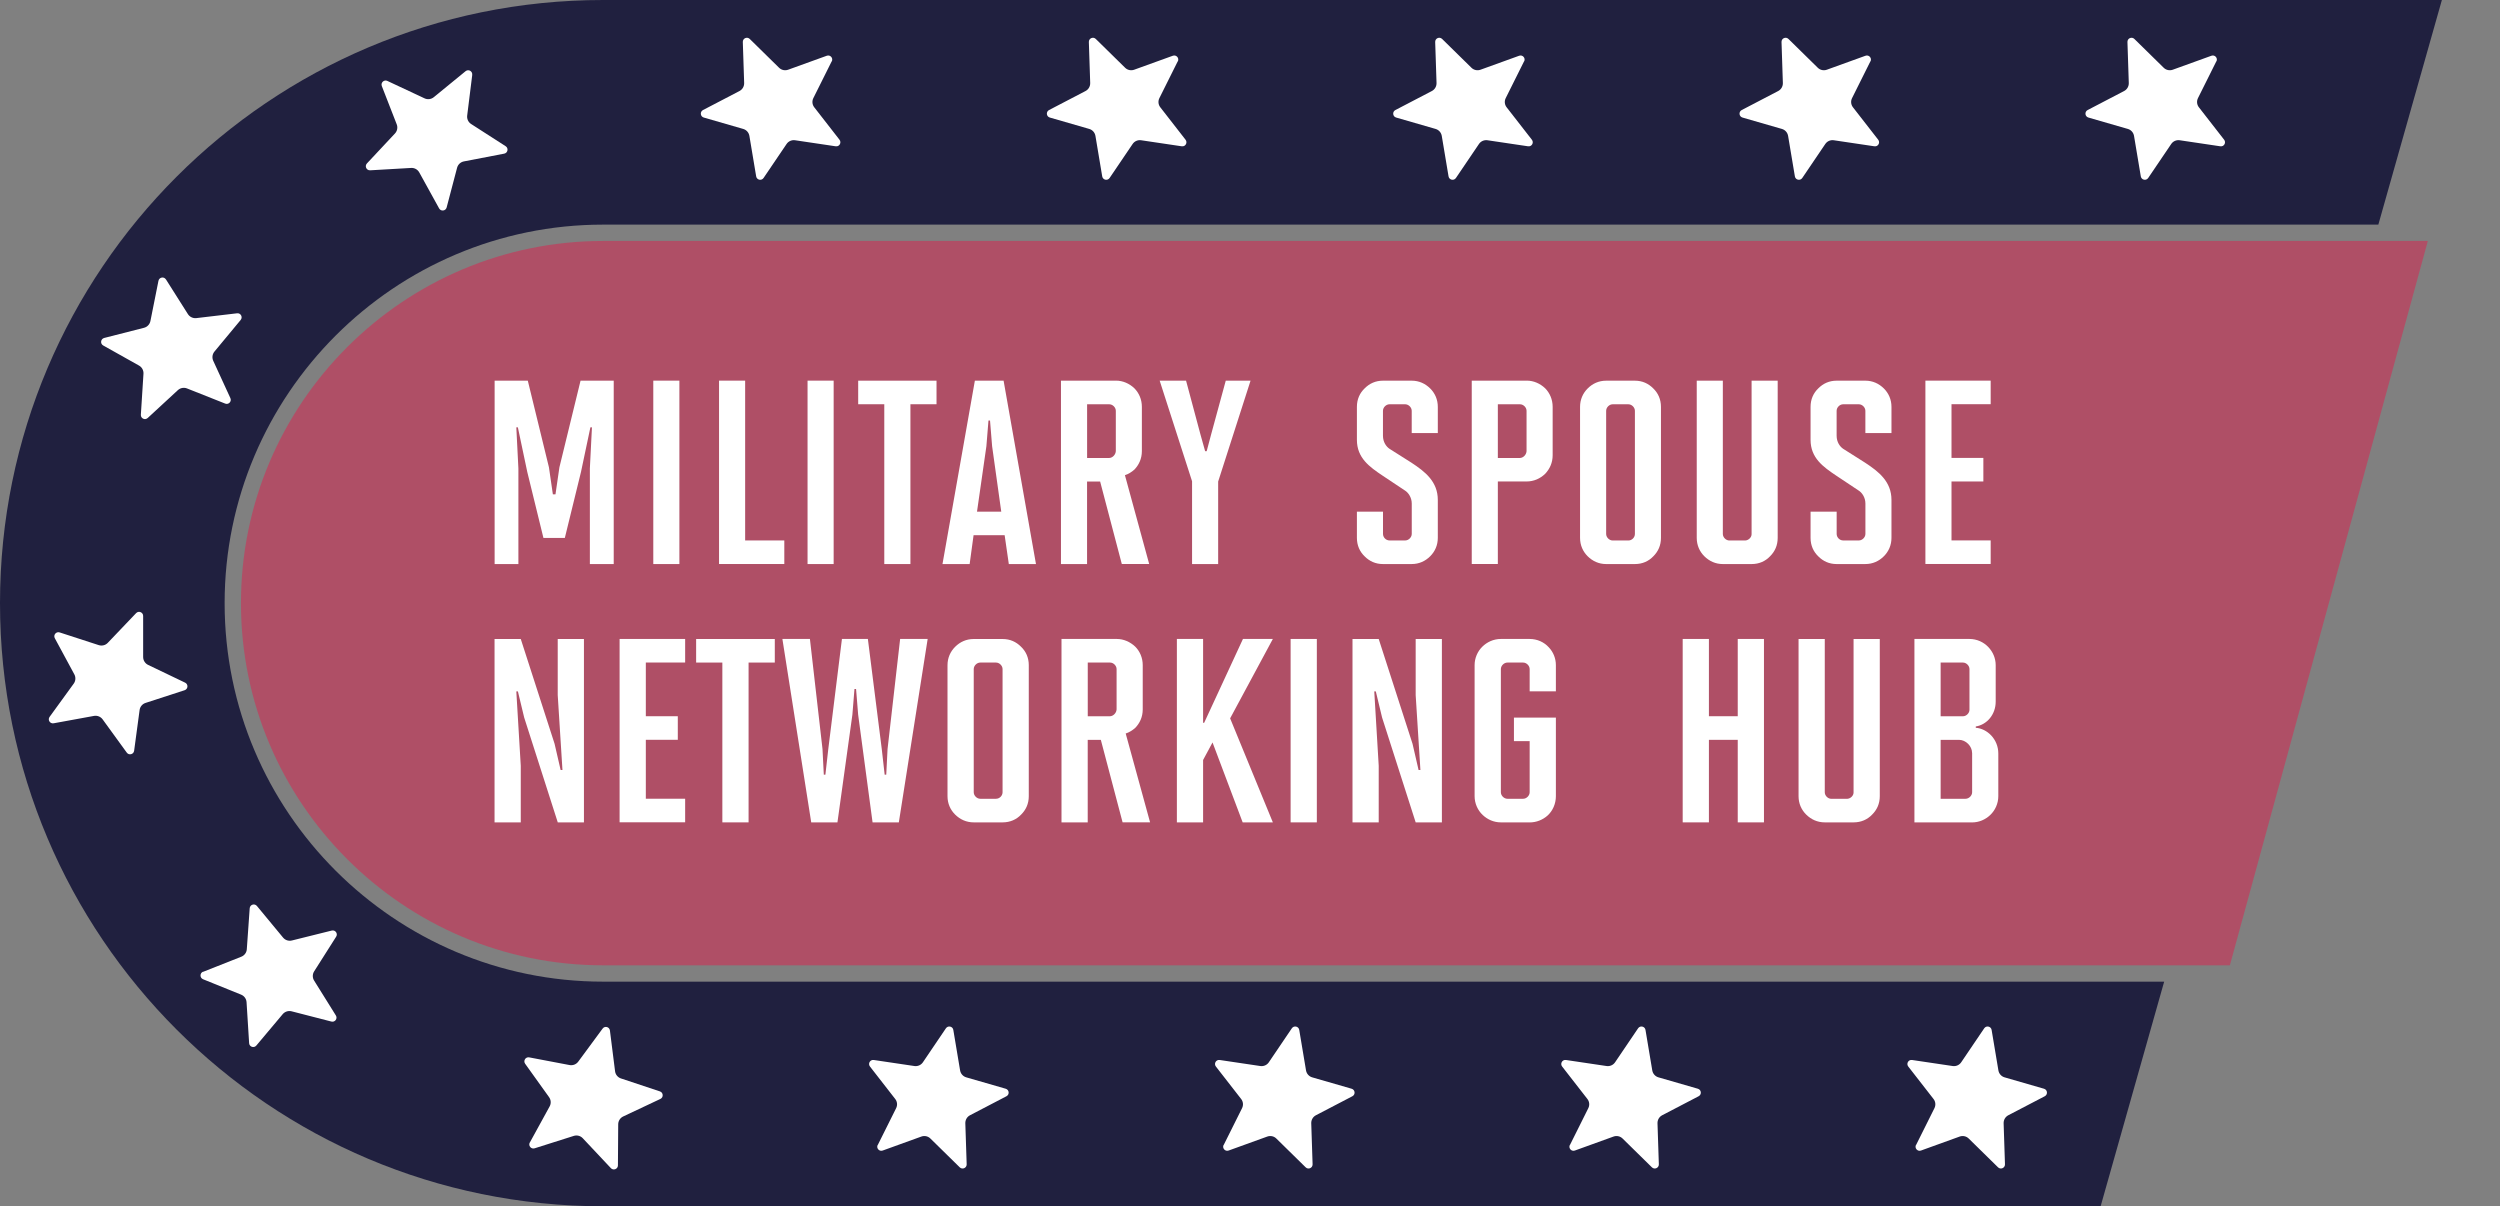 <?xml version="1.0" encoding="UTF-8"?><svg id="Layer_2" xmlns="http://www.w3.org/2000/svg" viewBox="0 0 612.13 295.36"><rect x="0" y="0" width="612.13" height="295.36" fill="#808080" stroke="none"/><defs><style>.cls-1{fill:#fff;}.cls-2{fill:none;}.cls-3{fill:#20203f;}.cls-4{fill:#af4f66;}</style></defs><g id="Layer_1-2"><path class="cls-4" d="M147.68,59c-48.9,0-88.68,39.78-88.68,88.68s39.78,88.68,88.68,88.68h398.31l48.47-177.36H147.68Z"/><path class="cls-3" d="M147.68,240.36c-51.1,0-92.68-41.58-92.68-92.68s41.58-92.68,92.68-92.68h434.66l15.56-55H147.68C66.12,0,0,66.12,0,147.68s66.12,147.68,147.68,147.68h366.66l15.56-55H147.68Z"/><path class="cls-1" d="M144.43,138.11v-23.41l.51-10.07h-.38l-2.3,10.91-3.96,16.17h-5.24l-3.96-16.17-2.3-10.91h-.38l.51,10.07v23.41h-5.82v-44.91h8.12l5.18,21.23.96,6.61h.64l.96-6.61,5.18-21.23h8.12v44.91h-5.82Z"/><path class="cls-1" d="M159.96,138.11v-44.91h6.39v44.91h-6.39Z"/><path class="cls-1" d="M176.06,138.11v-44.91h6.39v39.13h9.59v5.77h-15.98Z"/><path class="cls-1" d="M197.73,138.11v-44.91h6.39v44.91h-6.39Z"/><path class="cls-1" d="M216.52,138.11v-39.13h-6.39v-5.77h19.18v5.77h-6.39v39.13h-6.39Z"/><path class="cls-1" d="M247.01,138.11l-1.02-7.06h-7.61l-.96,7.06h-6.65l7.93-44.91h7.03l7.93,44.91h-6.65ZM242.92,109.25l-.51-6.29h-.38l-.51,6.29-2.3,16.04h5.94l-2.24-16.04Z"/><path class="cls-1" d="M274.68,138.11l-5.31-20.21h-3.2v20.21h-6.39v-44.91h13.49c1.66,0,3.26.71,4.47,1.86,1.15,1.15,1.85,2.76,1.85,4.55v10.84c0,1.92-.77,3.4-1.79,4.49-.7.64-1.53,1.15-2.36,1.41l5.94,21.75h-6.71ZM273.21,100.59c0-.83-.77-1.6-1.6-1.6h-5.43v13.15h5.37c.83,0,1.6-.77,1.66-1.67v-9.88Z"/><path class="cls-1" d="M291.88,138.11v-20.27l-7.93-24.63h6.46l3.52,13.15,1.15,4.11h.38l1.09-4.11,3.58-13.15h6.07l-7.93,24.7v20.21h-6.39Z"/><path class="cls-1" d="M338.63,138.11c-1.85,0-3.32-.71-4.47-1.86-1.21-1.15-1.92-2.69-1.92-4.55v-6.42h6.39v5.45c0,.83.7,1.6,1.6,1.6h3.84c.83,0,1.6-.77,1.6-1.6v-7.44c0-1.54-.9-2.69-1.6-3.14l-5.5-3.66c-3.26-2.18-6.33-4.36-6.33-8.79v-8.08c0-1.86.7-3.4,1.92-4.55,1.15-1.15,2.62-1.86,4.47-1.86h7.03c1.79,0,3.32.71,4.54,1.92,1.15,1.15,1.85,2.69,1.85,4.49v6.42h-6.39v-5.45c0-.83-.77-1.6-1.6-1.6h-3.84c-.83,0-1.6.77-1.6,1.6v6.09c0,1.6.83,2.69,1.6,3.21l5.37,3.4c3.32,2.18,6.46,4.62,6.46,9.11v9.3c0,1.8-.7,3.34-1.85,4.49-1.21,1.22-2.75,1.92-4.54,1.92h-7.03Z"/><path class="cls-1" d="M360.36,138.11v-44.91h13.49c1.66,0,3.26.71,4.47,1.86,1.15,1.15,1.85,2.76,1.85,4.55v11.87c0,1.8-.7,3.34-1.85,4.55-1.21,1.15-2.75,1.86-4.54,1.86h-7.03v20.21h-6.39ZM373.78,100.59c0-.83-.77-1.6-1.6-1.6h-5.43v13.15h5.37c.83,0,1.6-.77,1.66-1.67v-9.88Z"/><path class="cls-1" d="M393.27,138.11c-1.79,0-3.32-.71-4.54-1.92-1.15-1.15-1.85-2.69-1.85-4.49v-32.08c0-1.8.7-3.34,1.85-4.49,1.21-1.22,2.75-1.92,4.54-1.92h7.03c1.85,0,3.32.71,4.47,1.86,1.21,1.15,1.92,2.69,1.92,4.55v32.08c0,1.86-.7,3.34-1.85,4.49-1.15,1.22-2.68,1.92-4.54,1.92h-7.03ZM400.31,100.59c0-.83-.77-1.6-1.6-1.6h-3.84c-.83,0-1.6.77-1.6,1.6v30.15c0,.83.77,1.6,1.6,1.6h3.84c.89,0,1.6-.77,1.6-1.6v-30.15Z"/><path class="cls-1" d="M421.84,138.11c-1.79,0-3.32-.71-4.54-1.92-1.15-1.15-1.85-2.69-1.85-4.49v-38.49h6.39v37.53c0,.83.77,1.6,1.6,1.6h3.84c.77,0,1.6-.71,1.6-1.54v-37.59h6.39v38.49c0,1.86-.7,3.34-1.85,4.49-1.15,1.22-2.68,1.92-4.54,1.92h-7.03Z"/><path class="cls-1" d="M449.71,138.11c-1.85,0-3.32-.71-4.47-1.86-1.21-1.15-1.92-2.69-1.92-4.55v-6.42h6.39v5.45c0,.83.7,1.6,1.6,1.6h3.84c.83,0,1.6-.77,1.6-1.6v-7.44c0-1.54-.89-2.69-1.6-3.14l-5.5-3.66c-3.26-2.18-6.33-4.36-6.33-8.79v-8.08c0-1.86.7-3.4,1.92-4.55,1.15-1.15,2.62-1.86,4.47-1.86h7.03c1.79,0,3.32.71,4.54,1.92,1.15,1.15,1.85,2.69,1.85,4.49v6.42h-6.39v-5.45c0-.83-.77-1.6-1.6-1.6h-3.84c-.83,0-1.6.77-1.6,1.6v6.09c0,1.6.83,2.69,1.6,3.21l5.37,3.4c3.32,2.18,6.46,4.62,6.46,9.11v9.3c0,1.8-.7,3.34-1.85,4.49-1.21,1.22-2.75,1.92-4.54,1.92h-7.03Z"/><path class="cls-1" d="M471.44,138.11v-44.91h15.98v5.77h-9.59v13.15h7.8v5.77h-7.8v14.43h9.59v5.77h-15.98Z"/><path class="cls-1" d="M136.57,201.36l-8.22-25.66-1.54-6.41h-.39l1.09,18.22v13.86h-6.42v-44.91h6.42l8.28,25.66,1.48,6.42h.45l-1.16-18.35v-13.73h6.42v44.91h-6.42Z"/><path class="cls-1" d="M151.71,201.36v-44.91h16.05v5.77h-9.63v13.15h7.83v5.77h-7.83v14.43h9.63v5.77h-16.05Z"/><path class="cls-1" d="M176.87,201.36v-39.13h-6.42v-5.77h19.26v5.77h-6.42v39.13h-6.42Z"/><path class="cls-1" d="M213.65,201.36l-3.53-26.37-.51-6.29h-.39l-.51,6.29-3.66,26.37h-6.42l-7.06-44.91h6.74l3.08,26.94.32,6.29h.39l.71-6.29,3.34-26.94h6.35l3.4,26.94.71,6.29h.39l.32-6.29,3.08-26.94h6.74l-7.06,44.91h-6.42Z"/><path class="cls-1" d="M238.42,201.36c-1.8,0-3.34-.71-4.56-1.92-1.16-1.15-1.86-2.69-1.86-4.49v-32.08c0-1.8.71-3.34,1.86-4.49,1.22-1.22,2.76-1.92,4.56-1.92h7.06c1.86,0,3.34.71,4.49,1.86,1.22,1.15,1.93,2.69,1.93,4.55v32.08c0,1.86-.71,3.34-1.86,4.49-1.16,1.22-2.7,1.92-4.56,1.92h-7.06ZM245.48,163.83c0-.83-.77-1.6-1.61-1.6h-3.85c-.83,0-1.6.77-1.6,1.6v30.15c0,.83.77,1.6,1.6,1.6h3.85c.9,0,1.61-.77,1.61-1.6v-30.15Z"/><path class="cls-1" d="M274.87,201.36l-5.33-20.21h-3.21v20.21h-6.42v-44.91h13.54c1.67,0,3.27.71,4.49,1.86,1.16,1.15,1.86,2.76,1.86,4.55v10.84c0,1.92-.77,3.4-1.8,4.49-.71.64-1.54,1.15-2.37,1.41l5.97,21.75h-6.74ZM273.4,163.83c0-.83-.77-1.6-1.6-1.6h-5.46v13.15h5.39c.83,0,1.61-.77,1.67-1.67v-9.88Z"/><path class="cls-1" d="M304.27,201.36l-7.38-19.57-2.31,4.3v15.27h-6.42v-44.91h6.42v20.53h.26l9.5-20.53h7.32l-10.46,19.44,10.46,25.47h-7.38Z"/><path class="cls-1" d="M316.01,201.36v-44.91h6.42v44.91h-6.42Z"/><path class="cls-1" d="M346.63,201.36l-8.22-25.66-1.54-6.41h-.38l1.09,18.22v13.86h-6.42v-44.91h6.42l8.28,25.66,1.48,6.42h.45l-1.16-18.35v-13.73h6.42v44.91h-6.42Z"/><path class="cls-1" d="M367.48,201.36c-1.73,0-3.27-.71-4.43-1.8-1.22-1.15-1.99-2.82-1.99-4.62v-32.08c0-1.73.71-3.34,1.86-4.49,1.16-1.15,2.76-1.92,4.56-1.92h7.06c1.86,0,3.53.77,4.69,2.05,1.09,1.15,1.73,2.69,1.73,4.36v6.42h-6.42v-5.45c0-.83-.77-1.6-1.6-1.6h-3.85c-.83,0-1.6.77-1.6,1.6v30.15c0,.83.77,1.6,1.6,1.6h3.85c.83,0,1.6-.77,1.6-1.6v-12.51h-3.85v-5.77h10.27v19.25c0,1.86-.77,3.59-2.05,4.75-1.16,1.03-2.7,1.67-4.36,1.67h-7.06Z"/><path class="cls-1" d="M425.49,201.36v-20.21h-7.06v20.21h-6.42v-44.91h6.42v18.92h7.06v-18.92h6.42v44.91h-6.42Z"/><path class="cls-1" d="M446.8,201.36c-1.8,0-3.34-.71-4.56-1.92-1.16-1.15-1.86-2.69-1.86-4.49v-38.49h6.42v37.53c0,.83.77,1.6,1.6,1.6h3.85c.77,0,1.6-.71,1.6-1.54v-37.59h6.42v38.49c0,1.86-.71,3.34-1.86,4.49-1.16,1.22-2.7,1.92-4.56,1.92h-7.06Z"/><path class="cls-1" d="M468.75,201.36v-44.91h13.48c1.8,0,3.47.77,4.62,1.99,1.09,1.15,1.8,2.69,1.8,4.43v8.92c0,3.14-2.12,5.65-4.88,6.09v.32c2.76.19,5.52,2.76,5.52,6.29v10.46c0,1.8-.77,3.46-1.99,4.62-1.16,1.09-2.7,1.8-4.43,1.8h-14.12ZM482.23,163.83c0-.83-.77-1.6-1.6-1.6h-5.46v13.15h5.46c.83,0,1.6-.77,1.6-1.6v-9.94ZM482.87,184.36c0-1.67-1.54-3.21-3.21-3.21h-4.49v14.43h6.1c.83,0,1.61-.77,1.61-1.6v-9.62Z"/><path class="cls-2" d="M542.72,270.36H147.68c-67.65,0-122.68-55.03-122.68-122.68S80.03,25,147.68,25h464.45"/><path class="cls-1" d="M469.16,280.34l4.49-9c.37-.74.28-1.62-.23-2.26l-6.18-7.94c-.55-.71.04-1.73.93-1.6l9.95,1.48c.81.12,1.62-.23,2.08-.91l5.64-8.33c.51-.75,1.66-.49,1.81.39l1.66,9.92c.14.81.72,1.47,1.51,1.7l9.66,2.79c.87.25.98,1.43.18,1.84l-8.92,4.65c-.73.38-1.17,1.14-1.15,1.96l.33,10.05c.03.9-1.05,1.38-1.7.74l-7.18-7.05c-.59-.58-1.45-.76-2.22-.48l-9.46,3.42c-.85.31-1.63-.58-1.23-1.38Z"/><path class="cls-1" d="M384.41,280.34l4.49-9c.37-.74.28-1.62-.23-2.26l-6.18-7.94c-.55-.71.04-1.73.93-1.6l9.95,1.48c.81.12,1.62-.23,2.08-.91l5.64-8.33c.51-.75,1.66-.49,1.81.39l1.66,9.92c.14.81.72,1.47,1.51,1.7l9.66,2.79c.87.25.98,1.43.18,1.84l-8.92,4.65c-.73.38-1.17,1.14-1.15,1.96l.33,10.05c.03.9-1.05,1.38-1.7.74l-7.18-7.05c-.59-.58-1.45-.76-2.22-.48l-9.46,3.42c-.85.31-1.63-.58-1.23-1.38Z"/><path class="cls-1" d="M299.63,280.34l4.49-9c.37-.74.28-1.62-.23-2.26l-6.18-7.94c-.55-.71.04-1.73.93-1.6l9.95,1.48c.81.12,1.62-.23,2.08-.91l5.64-8.33c.51-.75,1.66-.49,1.81.39l1.66,9.92c.14.81.72,1.47,1.51,1.7l9.66,2.79c.87.25.98,1.43.18,1.84l-8.92,4.65c-.73.38-1.17,1.14-1.15,1.96l.33,10.05c.03.9-1.05,1.38-1.7.74l-7.18-7.05c-.59-.58-1.45-.76-2.22-.48l-9.46,3.42c-.85.31-1.63-.58-1.23-1.38Z"/><path class="cls-1" d="M214.93,280.34l4.49-9c.37-.74.28-1.62-.23-2.26l-6.18-7.94c-.55-.71.04-1.73.93-1.6l9.95,1.48c.81.12,1.62-.23,2.08-.91l5.64-8.33c.51-.75,1.66-.49,1.81.39l1.66,9.92c.14.81.72,1.47,1.51,1.7l9.66,2.79c.87.25.98,1.43.18,1.84l-8.92,4.65c-.73.38-1.17,1.14-1.15,1.96l.33,10.05c.03.9-1.05,1.38-1.7.74l-7.18-7.05c-.59-.58-1.45-.76-2.22-.48l-9.46,3.42c-.85.31-1.63-.58-1.23-1.38Z"/><path class="cls-1" d="M129.74,279.73l4.84-8.82c.4-.72.34-1.6-.14-2.27l-5.86-8.18c-.52-.73.11-1.73,1-1.56l9.88,1.88c.81.15,1.63-.17,2.12-.83l5.97-8.1c.53-.73,1.68-.43,1.79.47l1.26,9.98c.1.81.66,1.5,1.44,1.76l9.54,3.17c.85.28.93,1.47.11,1.85l-9.1,4.29c-.74.35-1.22,1.1-1.22,1.92l-.07,10.06c0,.9-1.11,1.33-1.72.68l-6.89-7.33c-.56-.6-1.42-.82-2.2-.57l-9.59,3.04c-.86.27-1.61-.64-1.18-1.43Z"/><path class="cls-1" d="M49.74,237.95l9.35-3.7c.76-.3,1.29-1.02,1.34-1.83l.71-10.03c.06-.9,1.19-1.26,1.76-.57l6.41,7.75c.52.63,1.36.91,2.16.71l9.76-2.43c.87-.22,1.57.74,1.08,1.5l-5.39,8.49c-.44.69-.44,1.58,0,2.27l5.32,8.53c.48.76-.22,1.72-1.1,1.49l-9.74-2.51c-.8-.2-1.64.07-2.17.69l-6.47,7.7c-.58.69-1.7.32-1.76-.58l-.63-10.04c-.05-.82-.57-1.54-1.33-1.85l-9.32-3.77c-.83-.34-.83-1.52,0-1.85Z"/><path class="cls-1" d="M14.61,154.85l9.57,3.11c.78.25,1.64.04,2.21-.56l6.94-7.28c.62-.65,1.72-.21,1.72.69v10.06c0,.82.47,1.57,1.21,1.93l9.07,4.35c.81.39.73,1.57-.12,1.85l-9.57,3.11c-.78.25-1.35.93-1.46,1.75l-1.34,9.97c-.12.89-1.27,1.18-1.8.45l-5.91-8.14c-.48-.66-1.3-.99-2.11-.85l-9.89,1.81c-.89.16-1.52-.84-.99-1.57l5.91-8.14c.48-.66.54-1.55.15-2.27l-4.78-8.85c-.43-.79.33-1.7,1.19-1.42Z"/><path class="cls-1" d="M40.63,68.41l5.38,8.5c.44.69,1.24,1.07,2.05.98l9.99-1.18c.89-.11,1.46.93.88,1.63l-6.42,7.74c-.52.63-.64,1.51-.3,2.26l4.2,9.14c.38.82-.44,1.68-1.27,1.34l-9.35-3.71c-.76-.3-1.63-.14-2.24.42l-7.39,6.82c-.66.61-1.73.1-1.67-.8l.64-10.04c.05-.82-.37-1.6-1.09-2l-8.77-4.92c-.79-.44-.63-1.61.24-1.84l9.75-2.49c.8-.2,1.4-.85,1.57-1.65l1.97-9.86c.18-.88,1.34-1.1,1.82-.34Z"/><path class="cls-1" d="M115.63,18.32l-1.24,9.98c-.1.82.27,1.62.96,2.06l8.46,5.44c.76.49.53,1.65-.35,1.82l-9.88,1.9c-.81.16-1.45.76-1.66,1.55l-2.56,9.73c-.23.87-1.4,1.02-1.84.23l-4.86-8.81c-.4-.72-1.17-1.15-1.99-1.1l-10.04.58c-.9.05-1.4-1.02-.79-1.68l6.87-7.34c.56-.6.73-1.47.43-2.23l-3.65-9.37c-.33-.84.54-1.65,1.35-1.27l9.11,4.27c.74.35,1.62.24,2.26-.28l7.79-6.37c.7-.57,1.73,0,1.62.9Z"/><path class="cls-1" d="M203.64,15.02l-4.49,9c-.37.74-.28,1.62.23,2.26l6.18,7.94c.55.71-.04,1.73-.93,1.6l-9.95-1.48c-.81-.12-1.62.23-2.08.91l-5.64,8.33c-.51.75-1.66.49-1.81-.39l-1.66-9.92c-.14-.81-.72-1.47-1.51-1.7l-9.66-2.79c-.87-.25-.98-1.43-.18-1.84l8.92-4.65c.73-.38,1.17-1.14,1.15-1.96l-.33-10.05c-.03-.9,1.05-1.38,1.7-.74l7.18,7.05c.59.58,1.45.76,2.22.48l9.46-3.42c.85-.31,1.63.58,1.23,1.38Z"/><path class="cls-1" d="M288.37,15.02l-4.49,9c-.37.74-.28,1.62.23,2.26l6.18,7.94c.55.71-.04,1.73-.93,1.6l-9.95-1.48c-.81-.12-1.62.23-2.08.91l-5.64,8.33c-.51.75-1.66.49-1.81-.39l-1.66-9.92c-.14-.81-.72-1.47-1.51-1.7l-9.66-2.79c-.87-.25-.98-1.43-.18-1.84l8.92-4.65c.73-.38,1.17-1.14,1.15-1.96l-.33-10.05c-.03-.9,1.05-1.38,1.7-.74l7.18,7.05c.59.58,1.45.76,2.22.48l9.46-3.42c.85-.31,1.63.58,1.23,1.38Z"/><path class="cls-1" d="M373.17,15.02l-4.49,9c-.37.74-.28,1.62.23,2.26l6.18,7.94c.55.71-.04,1.73-.93,1.6l-9.95-1.48c-.81-.12-1.62.23-2.08.91l-5.64,8.33c-.51.75-1.66.49-1.81-.39l-1.66-9.92c-.14-.81-.72-1.47-1.51-1.7l-9.66-2.79c-.87-.25-.98-1.43-.18-1.84l8.92-4.65c.73-.38,1.17-1.14,1.15-1.96l-.33-10.05c-.03-.9,1.05-1.38,1.7-.74l7.18,7.05c.59.58,1.45.76,2.22.48l9.46-3.42c.85-.31,1.63.58,1.23,1.38Z"/><path class="cls-1" d="M457.97,15.02l-4.49,9c-.37.74-.28,1.62.23,2.26l6.18,7.94c.55.71-.04,1.73-.93,1.6l-9.95-1.48c-.81-.12-1.62.23-2.08.91l-5.64,8.33c-.51.75-1.66.49-1.81-.39l-1.66-9.92c-.14-.81-.72-1.47-1.51-1.7l-9.66-2.79c-.87-.25-.98-1.43-.18-1.84l8.92-4.65c.73-.38,1.17-1.14,1.15-1.96l-.33-10.05c-.03-.9,1.05-1.38,1.7-.74l7.18,7.05c.59.58,1.45.76,2.22.48l9.46-3.42c.85-.31,1.63.58,1.23,1.38Z"/><path class="cls-1" d="M542.67,15.02l-4.49,9c-.37.74-.28,1.62.23,2.26l6.18,7.94c.55.71-.04,1.73-.93,1.6l-9.95-1.48c-.81-.12-1.62.23-2.08.91l-5.64,8.33c-.51.75-1.66.49-1.81-.39l-1.66-9.92c-.14-.81-.72-1.47-1.51-1.7l-9.66-2.79c-.87-.25-.98-1.43-.18-1.84l8.92-4.65c.73-.38,1.17-1.14,1.15-1.96l-.33-10.05c-.03-.9,1.05-1.38,1.7-.74l7.18,7.05c.59.58,1.45.76,2.22.48l9.46-3.42c.85-.31,1.63.58,1.23,1.38Z"/></g></svg>